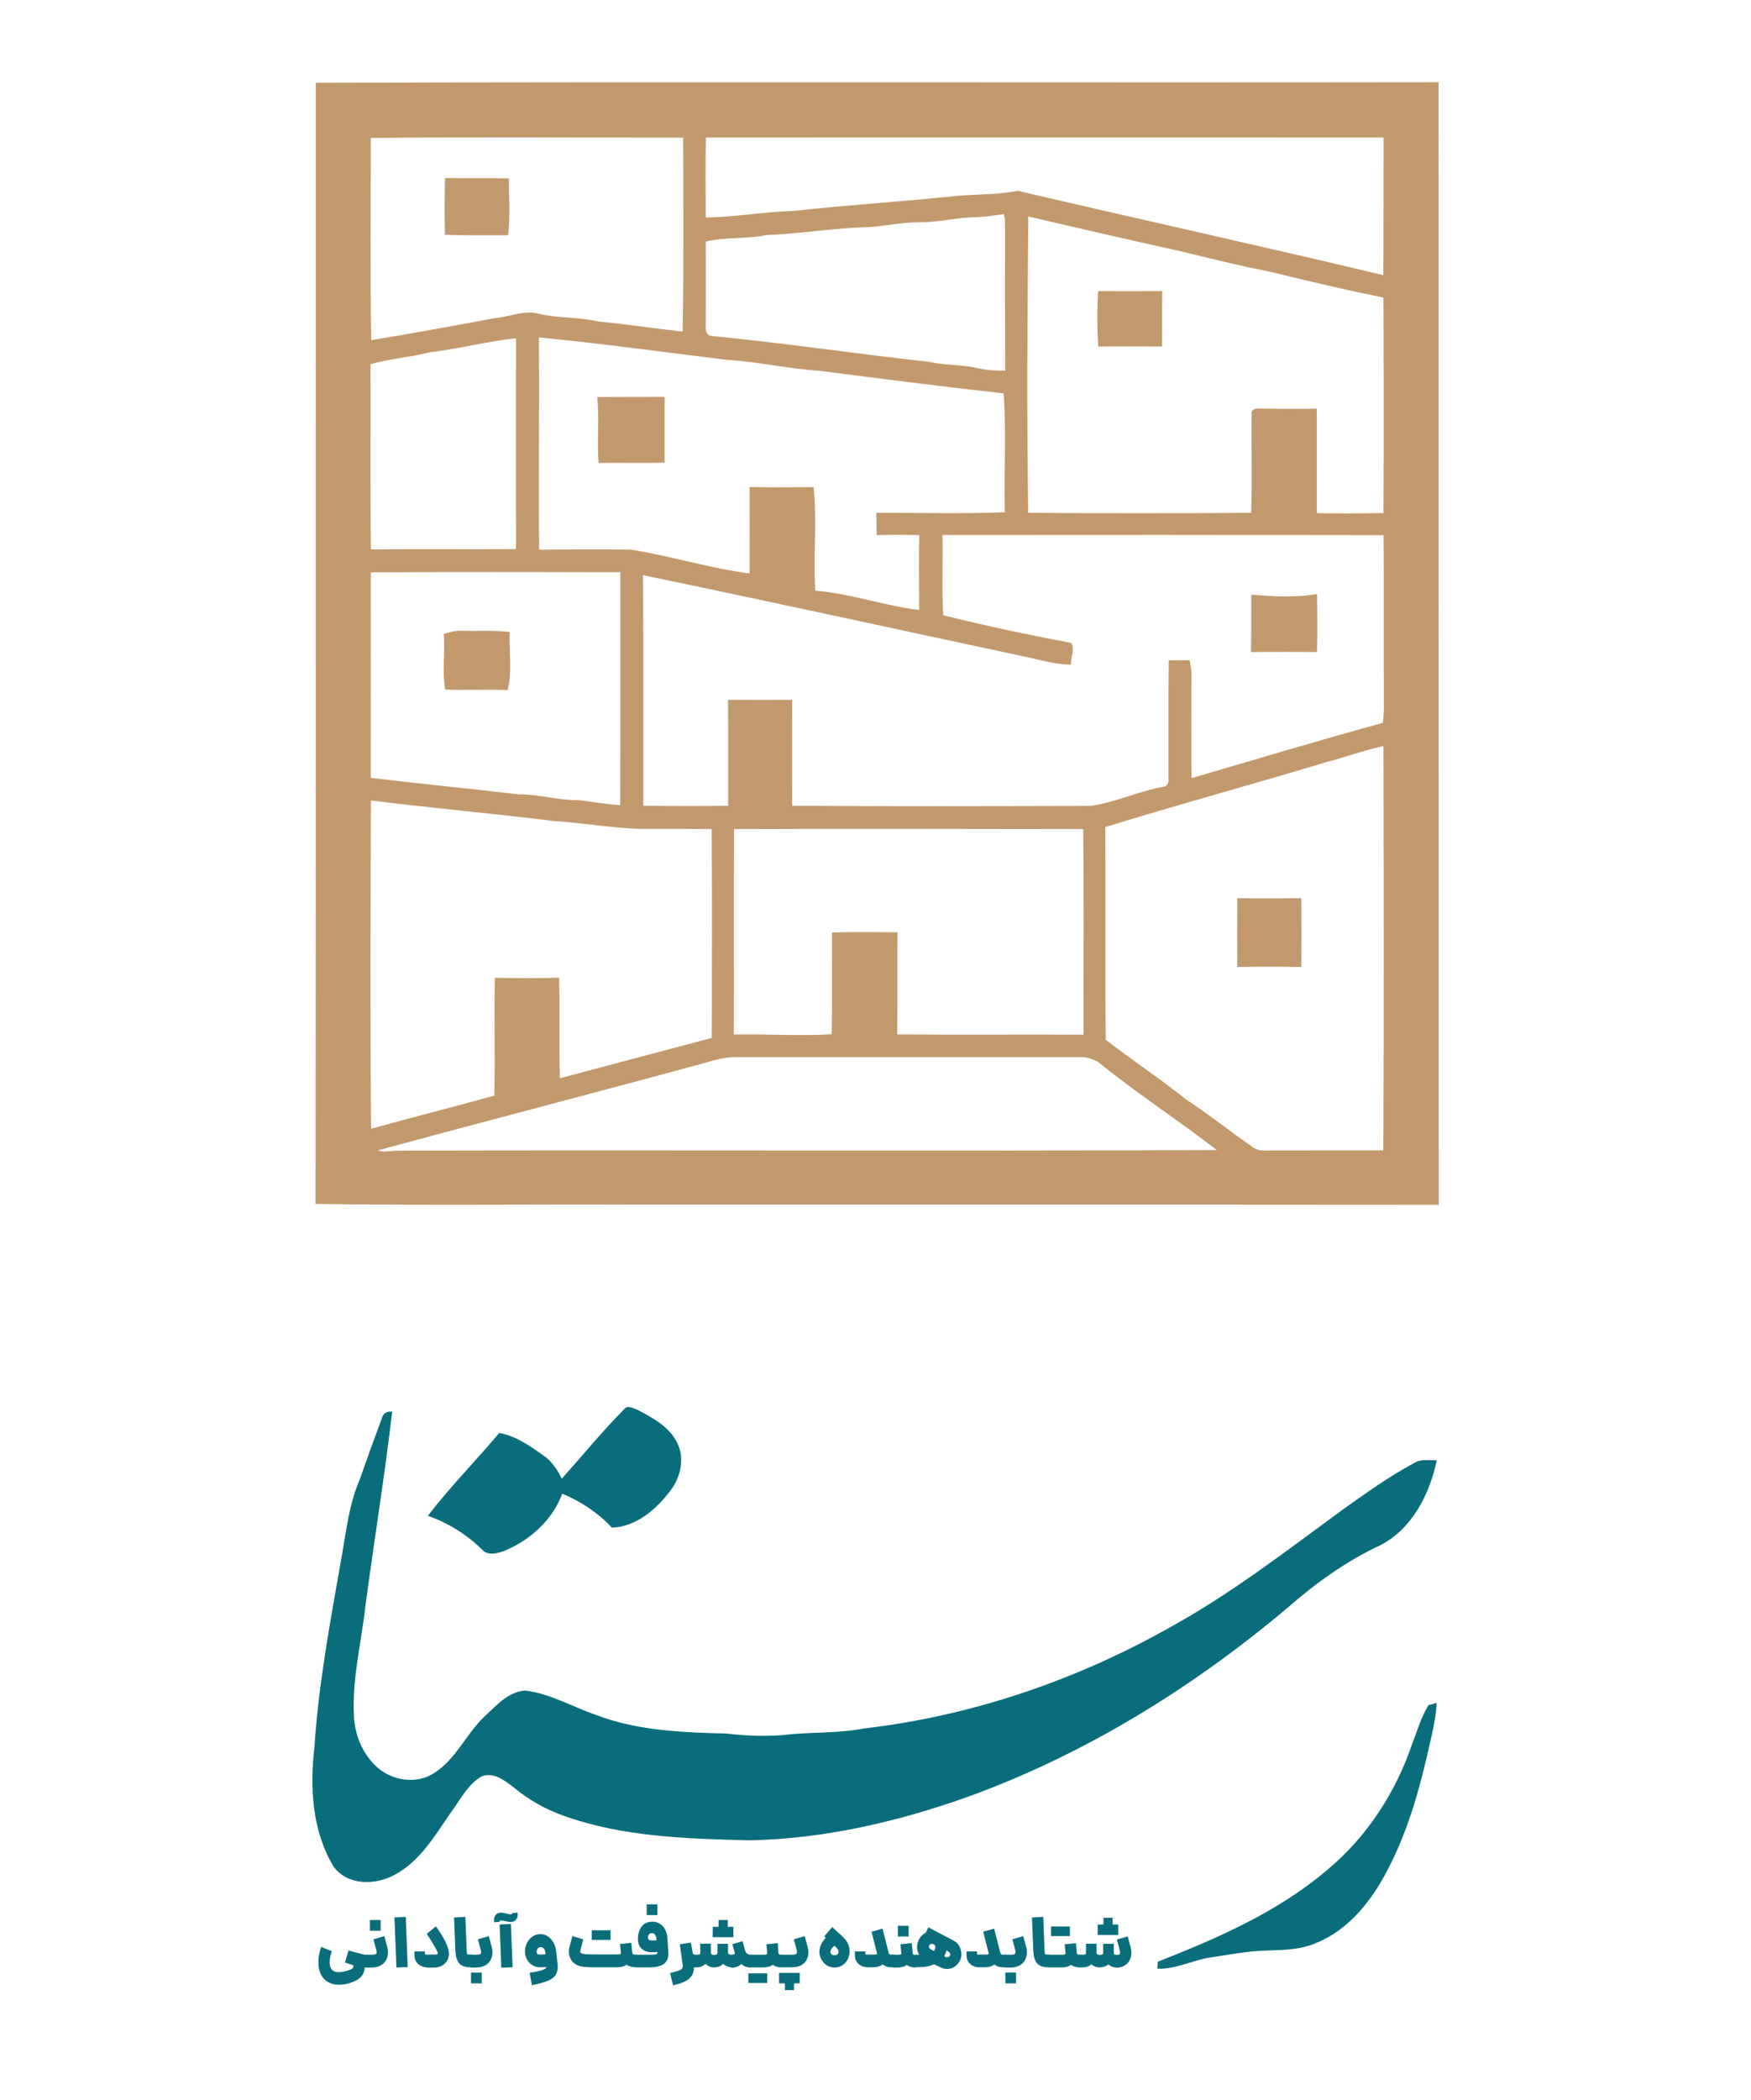 <?xml version="1.0" encoding="utf-8"?>
<!-- Generator: Adobe Illustrator 26.1.0, SVG Export Plug-In . SVG Version: 6.00 Build 0)  -->
<svg version="1.1" id="Layer_1" xmlns="http://www.w3.org/2000/svg" xmlns:xlink="http://www.w3.org/1999/xlink" x="0px" y="0px"
	 viewBox="0 0 1242 1489" style="enable-background:new 0 0 1242 1489;" xml:space="preserve">
<style type="text/css">
	.st0{fill:#C2996D;}
	.st1{fill:#096D7C;}
</style>
<g>
	<g>
		<g>
			<path class="st0" d="M224,58.7c265.5-0.8,530.9,0,796.4-0.4c0,265.3,0,530.6,0.1,795.9c-189.4-0.2-378.8,0-568.2-0.1
				c-76.2-0.3-152.3,0.6-228.5-0.5C224.1,588.6,224,323.7,224,58.7z M263,97.8c0,47.8-0.5,95.6,0.3,143.4
				c29.4-4.9,58.7-10.2,88-15.7c10.2-0.8,20.2-5.8,30.5-3.1c13.9,3.4,28.3,2.2,42.2,5.5c20.1,1.9,40.1,5,60.2,7.2
				c0.9-45.8,0.4-91.7,0.4-137.5C410.8,97.6,336.9,97.1,263,97.8z M500.7,97.5c-0.4,18.9-0.2,37.8-0.1,56.7
				c20.8-0.2,41.3-4.1,62-4.6c38.9-4.3,78-6.7,117-10.8c14.1-1.1,28.5-0.8,42.4-3.5c86.3,20.2,173,39.2,259.2,59.8
				c0.2-32.5,0.1-65.1,0.2-97.6C821.2,97.5,661,97.4,500.7,97.5z M691.2,154c-13.3,0.3-26.3,3.8-39.6,3.6c-11.7,0-23.1,2.5-34.6,3.4
				c-24.6,0.5-48.9,4.7-73.5,5.7c-14.2,2.9-28.9,1.2-42.9,4.6c0.1,19.1,0,38.3,0,57.4c0.1,3.4-0.8,7.7,3.1,9.4
				c51.7,5,103.2,12.7,154.9,18.4c11.6,2.6,23.7,1.9,35.3,4.6c6.3,1.4,12.7,1.8,19.1,1.7c-0.1-33.3-0.2-66.6-0.1-99.8
				c-0.2-3.7,0.5-7.7-1-11.2C705.1,152.8,698.2,153.9,691.2,154z M729.4,153.5c-0.7,70-1.1,140.1-0.1,210.1
				c52.7,0.4,105.5,0.4,158.2,0c0.7-23.9,0-47.8,0.3-71.7c1.8-3.3,6.1-1.9,9.2-2.2c12.3,0.3,24.7,0.1,37,0.1
				c0.2,24.7-0.1,49.3,0.1,74c15.7,0.4,31.5,0.2,47.2,0c0.3-51,0.2-101.9,0-152.8c-27-5.5-53.9-11.8-80.7-18.4
				c-20.7-4-41.2-9.1-61.7-14.1C802.4,170.4,765.9,162,729.4,153.5z M304.5,249.8c-13.7,3.6-28,4.5-41.7,8.4
				c0.2,43.8-0.3,87.6,0.3,131.3c34.3-0.3,68.6,0.1,102.9-0.2c-0.1-49.8-0.1-99.7,0-149.5C345.4,242,325.2,247.5,304.5,249.8z
				 M382.3,239.2c0.3,50.1-0.3,100.3,0.1,150.5c21.7-0.1,43.5-0.4,65.2,0c28.2,4.5,55.7,13.2,84.1,16.9c0.1-20.4,0-40.9,0-61.3
				c15.1,0.4,30.3,0.1,45.4,0.1c2.5,24.4-0.3,49,1.2,73.4c25,2,48.9,10.7,73.7,13.7c0-17.7-0.4-35.4,0.1-53.1
				c-10.1-0.3-20.2-0.3-30.3,0c0-5.3-0.1-10.5-0.2-15.8c30.4-0.1,60.7,0.8,91.1-0.4c-0.7-28.1,1.2-56.3-0.8-84.3
				c-43.6-4.8-87.1-10.4-130.6-16c-22.1-1.4-43.8-6.5-65.9-7.8C471.2,249.7,426.9,243.6,382.3,239.2z M668.5,379.3
				c0.4,19-0.6,38,0.5,56.9c30,7.5,60.5,13.9,91,19.7c2.4,4.7-0.5,10.2-0.4,15.3c-11.9,0-23.3-3.8-34.9-6.1
				c-89.5-19.1-179-38.7-268.6-57.3c0.4,54.5,0.1,109,0.2,163.5c20.1,0.2,40.2,0.3,60.2,0c0-25,0.1-50-0.1-75.1
				c15.2,0.1,30.4,0,45.5,0c0.1,25,0,50,0,75.1c70.6,0.5,141.2,0.3,211.8,0.1c17.5-2.5,33.9-10.4,51.3-13.6c3.1,0.1,4.1-3,3.8-5.6
				c0.1-28-0.2-56,0.2-84c4.9-0.1,9.8-0.1,14.8-0.1c0.7,3.7,1.4,7.5,1.4,11.3c-0.3,24.1-0.2,48.2,0,72.3
				c45.2-13.2,90.3-26.8,135.7-39.2c0.5-4.7,0.8-9.5,0.7-14.3c-0.2-39.6,0.1-79.2-0.2-118.8C877.1,379.2,772.8,379.2,668.5,379.3z
				 M263,405.8c-0.1,48.6,0,97.1,0,145.7c34.9,4.2,69.9,7.6,104.9,11.7c14.3-0.1,28.1,4.3,42.4,4.1c9.9,1.1,19.7,3,29.6,3.5
				c0.2-55,0-110.1,0.1-165.1C380.9,405.6,321.9,405.5,263,405.8z M940.2,540.5c-51.9,15.7-104.4,29.9-156.2,45.9
				c0.3,50.3-0.2,100.5,0.3,150.8c18.8,14.5,38.7,27.7,57.3,42.5c15.8,10.4,30.7,22.2,46.2,33.1c2.8,2.2,6.3,3.2,9.9,2.9
				c27.8-0.1,55.7,0,83.5-0.1c0.5-95.5,0.3-191.1,0.1-286.6C967.3,531.9,954,537,940.2,540.5z M263.1,567.5
				c-0.3,77.6-0.6,155.2,0.1,232.8c29-8.1,58.3-15.4,87.4-23.5c0.7-27.8-0.2-55.7,0.4-83.5c15.2,0.2,30.4,0.4,45.6-0.1
				c0.6,23.7-0.1,47.5,0.5,71.3c35.9-9.6,71.9-19.1,107.8-28.6c0-49.4,0.3-98.8-0.1-148.1c-15.2-0.1-30.4-0.2-45.7-0.1
				c-22,0.1-43.6-4.2-65.5-5.5C350.2,576.8,306.6,573,263.1,567.5z M520.7,587.8c-0.4,48.5,0,97.1-0.2,145.7
				c23.1-0.5,46.3,1.2,69.4-0.2c0.5-24.1,0.2-48.1,0.2-72.2c15.5-0.4,31-0.2,46.5-0.1c-0.2,24.1,0.1,48.3-0.2,72.4
				c44,0.4,88.1,0,132.2,0.2c-0.2-48.6,0.4-97.2-0.3-145.8C685.8,587.7,603.2,587.5,520.7,587.8z M501,753.3
				c-77.6,21.2-155.7,41.3-233.2,62.4c0.9,0.2,2.9,0.5,3.8,0.7l2.3,0c3.2-0.3,6.4-0.5,9.6-0.6c193.2-0.5,386.4,0.4,579.6-0.4
				c-27.7-21.4-57.3-40.6-84.5-62.7c-3.9-1.7-7.9-3.5-12.2-3.2c-80.5,0-160.9,0-241.4,0C516.9,749.1,508.8,750.9,501,753.3z"/>
		</g>
		<path class="st0" d="M315.7,126.2c15.1,0.3,30.1,0,45.2,0.3c0.1,13.4,1.1,26.9-0.5,40.3c-14.9,0-29.9,0.2-44.8-0.3
			C315.3,153,315.3,139.6,315.7,126.2z"/>
		<path class="st0" d="M778.9,206.4c15.2,0.1,30.3,0,45.5,0c-0.3,13.1,0,26.2-0.2,39.3c-15.1,0-30.2-0.2-45.2,0
			C778.2,232.7,778.1,219.5,778.9,206.4z"/>
		<path class="st0" d="M423.6,281.5c15.9-0.1,31.9-0.1,47.8-0.1c0,15.5,0,31.1,0,46.6c-15.6,0.5-31.2-0.1-46.8,0.3
			C423.3,312.8,425.3,297.1,423.6,281.5z"/>
		<path class="st0" d="M887.6,421.6c15.5,1.3,31.2,2.2,46.6-0.4c0.1,13.7,0.4,27.5-0.1,41.1c-15.6-0.1-31.2-0.1-46.7,0
			C887.6,448.7,887.4,435.2,887.6,421.6z"/>
		<path class="st0" d="M314.8,449.5c4.3-1.4,8.7-2.6,13.3-2.3c11.2,0.4,22.4-0.6,33.5,0.9c-0.6,13.7,1.8,27.8-1.5,41.2
			c-14.8-0.7-29.5,0.2-44.3-0.4C313.5,476.3,315.8,462.5,314.8,449.5z"/>
		<path class="st0" d="M877.6,636.8c15.1,0.3,30.2,0.2,45.4,0c0.2,16.2,0.2,32.5,0,48.8c-15.1-0.3-30.2-0.3-45.4,0
			C877.5,669.2,877.5,653,877.6,636.8z"/>
	</g>
	<path class="st1" d="M442.5,999.4c2.5-3.6,6.6-0.9,9.7,0.2c10.9,5.7,22.8,12.1,28.3,23.7c5.4,11.2,2.1,24.7-5.4,34.1
		c-9.9,13-24,25.1-41.1,25.7c-9.7-10.5-22-18.6-35.2-24.1c-6.9,18.8-22.9,33-41.1,40.6c-5.1,1.8-11.9,3.7-15.9-1.1
		c-10.9-10.6-24-18.8-38.3-23.8c15.7-20.5,34-38.9,50.6-58.7c11.8,2,21.8,9.2,31.3,15.9c6,4,9.9,10.2,13.1,16.5
		C413.1,1032.1,427,1015,442.5,999.4z"/>
	<path class="st1" d="M270.9,1005.5c0.9-3.5,3.4-5.1,7.3-4.6c-5.4,45.7-12.8,91.3-18.9,137c-2.8,25.8-9.5,51.4-8.3,77.5
		c0.3,14,5.9,28,16.4,37.5c10.9,9.8,28.4,12.4,40.8,4c15.4-9.8,22.5-27.7,35.5-39.9c8.4-7.7,16.6-17.5,28.7-18.4
		c17.9,2.1,33.6,11.6,50.4,17.3c29.5,11.3,61.5,12.4,92.6,13.2c13.2,1.6,26.6,2.1,39.9,1.1c19.1-2.4,38.5-1,57.4-4.7
		c77.1-8.9,151.9-34.6,219.3-72.9c42.9-23.8,81.8-54.1,121.4-83c16.1-11.4,32.2-22.9,49.6-32.3c4.9-3,10.7-1.9,16.1-1.9
		c-5,23.8-17.4,48.5-39.9,60.1c-24.1,11.2-45.9,26.9-65.8,44.3c-67.4,56.8-143.7,104-226.8,134.1c-49.6,17.7-101.8,29.8-154.6,30.9
		c-44.4-1.1-90.1-2.3-132.4-17.5c-12.7-4.5-24.5-11.2-34.8-19.7c-6.5-5-14.4-11.4-23.1-8.2c-9.5,5.4-14.6,15.6-20.8,24.1
		c-11.7,16.6-22.2,35.6-40.7,45.6c-13.7,7.6-33.7,8-43.6-5.7c-15.2-25.2-16.9-55.9-13.6-84.4c3-45.9,11.6-91.1,19.5-136.2
		c3.2-18.1,5.2-36.6,12.6-53.6C260.2,1034.5,265.5,1020,270.9,1005.5z"/>
	<path class="st1" d="M1013.2,1209c1.5-0.4,4.4-1.2,5.8-1.7c-0.3,7.7-1.7,15.2-3.4,22.7c-7.2,32.8-15.6,65.8-31.3,95.6
		c-11.2,21.8-27.5,42.6-50.8,52c-15.8,6.9-33.3,4.1-49.9,6.5c-8.7,1.1-17.3,2.6-25.9,3.9c-12.4,2-24,8.4-36.8,7.8
		c0.1-1.2,0.2-3.7,0.3-4.9c42.7-16.8,85.7-35.5,120.9-65.7c27.6-23.1,47.8-54.3,59.4-88.3C1005.1,1227.6,1007.9,1217.7,1013.2,1209z
		"/>
	<g>
		<path class="st1" d="M240.1,1407.2c-2.9,0-5.4-0.7-7.6-2c-2.2-1.3-3.8-3.2-5-5.6c-1.2-2.4-1.7-5.2-1.7-8.4c0-3.3,0.7-6.9,2-10.8
			l7.6,3c-1.1,3-1.6,5.7-1.6,8c0,2.2,0.5,3.9,1.6,5.1c1.1,1.2,2.6,1.8,4.7,1.8c1,0,2-0.1,3-0.3c2.4-0.5,4.1-1,5.2-1.4
			c1-0.4,1.7-0.8,2-1.3c0.3-0.5,0.4-1.1,0.4-1.9l-6-1.9l2.5-8.6c3.1,0.9,5.5,1.5,7.4,2c1.9,0.5,3.1,0.8,3.8,0.9
			c0.6,0.1,1.3,0.1,2,0.1l0.5,4.5l-0.5,4.5h-1.7c-0.1,3-1.3,5.5-3.4,7.4c-2.1,1.9-5.6,3.4-10.3,4.5
			C243.3,1407,241.7,1407.2,240.1,1407.2z"/>
		<path class="st1" d="M259.8,1385.9h4c1.2,0,2.1-0.1,2.6-0.4c0.5-0.2,0.8-0.7,0.8-1.4c0-0.3-0.1-0.9-0.3-1.6l-2-7.5l7.7-2.3l2,7.5
			c0.4,1.3,0.6,2.6,0.6,4.1c0,2.1-0.5,3.9-1.4,5.5c-0.9,1.6-2.2,2.9-4,3.8c-1.7,0.9-3.7,1.4-6,1.4h-4V1385.9z M262.4,1361.3h7.6v7.6
			h-7.6V1361.3z"/>
		<path class="st1" d="M279.8,1359.5l8-0.4l1.4,35.6l-8,0.3L279.8,1359.5z"/>
		<path class="st1" d="M298.5,1393.8c-1.4-0.7-2.5-1.7-3.3-3c-0.8-1.2-1.2-2.6-1.2-4v-3.2h7.4v1.7c0,0.2,0,0.4,0.1,0.4
			c0.1,0,0.2,0.1,0.4,0.1h7.3c0.8,0,1.3-0.3,1.3-0.8c0-0.3-0.1-0.6-0.2-0.9c-0.6-1.6-1.7-3.5-3.1-5.9c-1.4-2.4-2.9-4.7-4.5-7.1
			l6.5-5.3c2,2.8,3.9,5.6,5.5,8.6c1.7,2.9,2.7,5.5,3.3,7.7c0.3,1.1,0.4,2.2,0.4,3.1c0,1.8-0.4,3.5-1.3,5c-0.9,1.5-2.1,2.6-3.6,3.5
			c-1.6,0.8-3.4,1.3-5.4,1.3h-4.8C301.5,1394.9,299.9,1394.5,298.5,1393.8z"/>
		<path class="st1" d="M327.7,1393.6c-1.5-0.8-2.7-2.1-3.4-3.9c-0.8-1.8-1.2-4.2-1.3-7.2l-0.9-23l8-0.4l0.9,23.4
			c0.1,1.3,0.1,2.1,0.2,2.5c0.1,0.4,0.3,0.6,0.6,0.7c0.3,0.1,1,0.1,2.1,0.1h0.5l0.5,4.5l-0.5,4.5h-0.5
			C331.3,1394.9,329.3,1394.4,327.7,1393.6z"/>
		<path class="st1" d="M333.9,1385.9h4c1.2,0,2.1-0.1,2.6-0.4c0.5-0.2,0.8-0.7,0.8-1.4c0-0.3-0.1-0.9-0.3-1.6l-2-7.5l7.7-2.3l2,7.5
			c0.4,1.3,0.6,2.6,0.6,4.1c0,2.1-0.5,3.9-1.4,5.5c-0.9,1.6-2.2,2.9-4,3.8c-1.7,0.9-3.7,1.4-6,1.4h-4V1385.9z M334.1,1398.6h7.6v7.6
			h-7.6V1398.6z"/>
		<path class="st1" d="M350.4,1361.3c0-1.6,0.5-2.8,1.4-3.8c0.9-1,2.1-1.4,3.6-1.4c0.5,0,0.9,0,1.2,0.1l5.1,1c0.1,0,0.3,0.1,0.6,0.1
			c0.6,0,0.9-0.3,0.9-0.8v-0.1l4-0.3v1.4c0,1.6-0.5,2.8-1.4,3.8c-0.9,1-2.1,1.4-3.6,1.4c-0.5,0-0.9,0-1.2-0.1l-5.1-1
			c-0.1,0-0.3,0-0.6,0c-0.6,0-0.9,0.2-0.9,0.8v0.2l-4,0.3V1361.3z M354.4,1364.5l8-0.4l1.2,30.7l-8,0.3L354.4,1364.5z"/>
		<path class="st1" d="M383,1397.3c1.5-0.4,2.6-0.8,3.3-1.2c0.7-0.4,1.1-0.9,1.2-1.5c-1.4,0.2-2.9,0.2-4.5,0.2c-2,0-3.8-0.5-5.4-1.5
			c-1.6-1-2.9-2.3-3.8-4c-0.9-1.7-1.4-3.6-1.4-5.8c0-2.2,0.5-4.2,1.4-6c1-1.9,2.3-3.3,3.9-4.5c1.7-1.1,3.5-1.7,5.5-1.7
			s3.8,0.5,5.4,1.6c1.6,1.1,2.9,2.5,4,4.4c1,1.9,1.7,4,1.9,6.4l0.9,8.1c0.1,0.8,0.2,1.7,0.2,2.5c0,2.7-0.6,4.8-1.8,6.4
			c-1.2,1.6-3.1,2.9-5.7,3.9c-2.6,1-6.1,2-10.8,2.9l-1.6-8.8C379.1,1398.2,381.5,1397.7,383,1397.3z M381.2,1385.3
			c0.4,0.4,1,0.5,1.9,0.5c1.3,0,2.6-0.1,3.8-0.2l0-0.7c-0.1-1.5-0.5-2.6-1.1-3.3c-0.6-0.8-1.4-1.1-2.3-1.1c-0.8,0-1.5,0.3-2,0.9
			c-0.5,0.6-0.8,1.4-0.8,2.3C380.6,1384.4,380.8,1384.9,381.2,1385.3z"/>
		<path class="st1" d="M414.9,1394.6c-2-0.2-3.8-0.6-5.4-1.3c-1.9-0.8-3.4-2.1-4.4-3.8c-1-1.7-1.6-3.6-1.6-5.7
			c0-1.2,0.2-2.5,0.5-3.7l2-7.4l7.7,2.3l-2,7.8c-0.1,0.4-0.1,0.7-0.1,1c0,0.3,0.1,0.5,0.2,0.7c0.2,0.2,0.5,0.3,0.9,0.5
			c0.6,0.3,1.8,0.5,3.5,0.6c1.7,0.1,5,0.1,10,0.1h11.8c1,0,1.7-0.1,2-0.2c0.3-0.2,0.4-0.4,0.4-0.9v-0.1l-0.6-6.2l8-0.8l0.6,6.2v0.2
			c0.1,0.6,0.2,1,0.3,1.3c0.1,0.2,0.3,0.4,0.6,0.5c0.3,0.1,0.8,0.1,1.5,0.1h0.6l0.5,4.5l-0.5,4.5h-0.6c-2.6,0-4.7-0.6-6.4-1.8
			c-1.8,1.2-3.9,1.8-6.5,1.8h-11.8H426C420.7,1394.9,417,1394.8,414.9,1394.6z M419.7,1368.6h13.4v6.8h-13.4V1368.6z"/>
		<path class="st1" d="M450.9,1385.9h9.1c2.1,0,3.6,0,4.4-0.1c0.8-0.1,1.4-0.2,1.6-0.5c0.3-0.2,0.4-0.7,0.3-1.3
			c-1.5,0.1-2.9,0.1-4.2,0.1c-2.9,0-5.3-0.8-7-2.5c-1.8-1.7-2.6-3.9-2.6-6.9c0-3.6,0.9-6.5,2.7-8.8c1.8-2.3,4.3-3.4,7.7-3.4
			c1.9,0,3.7,0.5,5.2,1.5c1.6,1,2.8,2.3,3.7,4.1c0.9,1.8,1.5,3.8,1.6,6l0.6,9.9c0,0.3,0.1,0.7,0.1,1.2c0,3.3-1.1,5.7-3.3,7.3
			s-5.8,2.4-10.9,2.4h-9V1385.9z M458.7,1350.2h7.6v7.6h-7.6V1350.2z M462.1,1375.8c1.1,0,2.3,0,3.6-0.1l-0.1-1
			c-0.3-2.7-1.4-4.1-3.2-4.1c-0.8,0-1.5,0.3-2,0.9c-0.5,0.6-0.8,1.3-0.8,2.2C459.7,1375.1,460.5,1375.8,462.1,1375.8z"/>
		<path class="st1" d="M492.2,1394.9c0,3-0.9,5.5-2.7,7.3c-1.8,1.9-4.5,3.3-8.3,4.4l-3.8,1l-2.1-8.7l3.8-1c2-0.5,3.4-1.1,4.1-1.6
			c0.7-0.5,1.1-1.3,1.1-2.3c0-0.2,0-0.6-0.1-1.1l-2-14.4l7.9-1.2l0.4,2.4c0.3,2.1,0.6,3.6,0.8,4.6c0.1,0.7,0.3,1.1,0.6,1.3
			s0.6,0.3,0.9,0.3h0.2l0.5,4.5l-0.5,4.5h-0.2H492.2z"/>
		<path class="st1" d="M515.8,1394.2c-1.1-0.5-2-1.1-2.9-1.8c-1.8,1.7-3.9,2.5-6.5,2.5c-2.2,0-4.2-0.8-5.9-2.5
			c-1.8,1.6-3.9,2.5-6.2,2.5h-1.7v-9h1.7c1,0,1.7-0.1,2-0.3c0.3-0.2,0.4-0.7,0.4-1.3v-6.2h7.5v6.2c0,0.6,0.2,1,0.5,1.3
			c0.3,0.3,0.9,0.4,1.7,0.4c1,0,1.7-0.1,2-0.3c0.3-0.2,0.5-0.7,0.5-1.3v-6.2h7.5v6.2c0,0.4,0.2,0.8,0.6,1.1c0.3,0.3,0.9,0.4,1.6,0.4
			c1.1,0,1.8-0.1,2.2-0.3c0.4-0.2,0.5-0.5,0.4-0.9l-1.7-6.2l7.2-2.2l1.7,6.2l0.1,0.4c0.3,1,0.8,1.8,1.6,2.3c0.8,0.5,1.6,0.8,2.7,0.8
			l0.5,4.5l-0.5,4.5c-2.7,0-5.1-0.8-7-2.5c-0.8,0.8-1.8,1.4-2.9,1.9c-1.1,0.4-2.3,0.7-3.6,0.7C518,1394.9,516.9,1394.6,515.8,1394.2
			z M505.6,1366.1h4.1v-4.8h6.5v4.8h4l0,7.4h-6.3h-2.2h-6.2L505.6,1366.1z"/>
		<path class="st1" d="M530.8,1399.1h13.4v6.8h-13.4V1399.1z M532.1,1385.9h9.6c1.1,0,1.8-0.1,2.1-0.2c0.3-0.2,0.4-0.5,0.4-1
			l-0.6-6.2l8-0.8l0.5,6.2l0,0.4c0.1,0.5,0.2,0.9,0.3,1.1c0.1,0.2,0.3,0.4,0.6,0.4c0.3,0.1,0.8,0.1,1.5,0.1l0.5,4.5l-0.5,4.5
			c-2.6,0-4.7-0.6-6.4-1.8c-1.8,1.2-3.9,1.8-6.5,1.8h-9.6V1385.9z"/>
		<path class="st1" d="M558.8,1398.8h2.2h6.3l-0.1,7.4h-4v4.8h-6.5v-4.8h-4.1l0-7.4H558.8z M554,1385.9h7.9c1.2,0,2.1-0.1,2.6-0.4
			c0.5-0.3,0.8-0.7,0.8-1.4c0-0.3-0.1-0.9-0.2-1.6l-2-7.5l7.7-2.3l2.1,7.9c0.3,1.2,0.5,2.5,0.5,3.7c0,2-0.5,3.9-1.4,5.5
			c-1,1.6-2.3,2.8-4,3.7c-1.7,0.9-3.7,1.3-6,1.3H554V1385.9z"/>
		<path class="st1" d="M586.6,1393.5c-1.6-1-2.9-2.4-3.9-4.1c-1-1.7-1.5-3.6-1.5-5.6c0-1.7,0.4-3.4,1.2-5.1c0.8-1.7,1.9-3.3,3.3-4.7
			l0.1-0.1l-1.1-1l5.6-6.6l7.1,6.5c1.8,1.7,3.2,3.4,4,5.1c0.8,1.7,1.2,3.7,1.2,5.9c0,2-0.5,3.9-1.4,5.6c-1,1.7-2.2,3.1-3.9,4.1
			c-1.6,1-3.4,1.5-5.4,1.5C590,1395,588.2,1394.5,586.6,1393.5z M589.8,1385.6c0.5,0.5,1.2,0.7,2.1,0.7s1.6-0.2,2.1-0.7
			c0.5-0.5,0.8-1,0.8-1.7c0-0.6-0.2-1.2-0.5-1.8c-0.3-0.6-1.1-1.4-2.3-2.4l-0.2-0.1l-0.2,0.1c-1.1,1.1-1.8,1.9-2.1,2.5
			c-0.3,0.6-0.5,1.2-0.5,1.8C589,1384.6,589.3,1385.1,589.8,1385.6z"/>
		<path class="st1" d="M610.9,1393.8c-1.4-0.7-2.5-1.7-3.3-3c-0.8-1.2-1.2-2.6-1.2-4v-3.2h7.4v1.7c0,0.2,0,0.4,0.1,0.4
			c0.1,0,0.2,0.1,0.4,0.1h6.5c0.9,0,1.3-0.3,1.3-0.8l-0.2-0.8l-3.7-14.6l7.8-2.2l3.7,14.7c0.3,1.2,0.5,2,0.7,2.5
			c0.2,0.5,0.4,0.8,0.5,1s0.5,0.2,0.8,0.2h2.5l0.5,4.5l-0.5,4.5h-2.5c-2.1,0-4-0.7-5.5-2c-1.8,1.3-4,2-6.6,2h-4
			C613.9,1394.9,612.3,1394.5,610.9,1393.8z"/>
		<path class="st1" d="M633.7,1385.9h3.2c1,0,1.7-0.1,2-0.2s0.4-0.4,0.4-0.9v-0.1l-0.6-6.2l8-0.8l0.6,6.2v0.2c0.1,0.6,0.2,1,0.2,1.3
			c0.1,0.2,0.3,0.4,0.6,0.5c0.3,0.1,0.8,0.1,1.5,0.1l0.5,4.5l-0.5,4.5c-2.6,0-4.7-0.6-6.4-1.8c-1.8,1.2-3.9,1.8-6.5,1.8h-3.2V1385.9
			z M636.9,1365.4h7.6v7.6h-7.6V1365.4z"/>
		<path class="st1" d="M649.1,1385.9h2.9c-1-1.7-1.5-3.5-1.5-5.5c0-1.6,0.4-3.2,1.1-4.8c1.1-2.4,2.8-4.1,5.1-5.3l1.8-3.8l17.7,9.3
			c1.8,0.9,3.2,2.2,4.2,4c1,1.8,1.5,3.7,1.5,5.7c0,1.6-0.3,3.1-1,4.5c-0.9,1.9-2.2,3.3-3.8,4.4c-1.6,1.1-3.4,1.6-5.3,1.6
			c-1.5,0-2.9-0.3-4.3-1l-5-2.3c-3,1.3-6.3,2-10,2h-3.4V1385.9z M658.9,1380.2c0,0.8,0.4,1.4,1.3,1.9l2.2,1.2
			c0.2-0.2,0.3-0.5,0.5-0.9c0.2-0.4,0.3-0.6,0.4-0.8c0.1-0.3,0.2-0.6,0.2-1c0-0.4-0.1-0.8-0.3-1.2c-0.2-0.4-0.5-0.7-0.9-0.9
			c-0.4-0.2-0.9-0.3-1.3-0.3c-0.8,0-1.4,0.3-1.8,1C659,1379.5,658.9,1379.8,658.9,1380.2z M670.7,1387.5c0.3,0.2,0.7,0.2,1.1,0.2
			s0.8-0.1,1.2-0.3c0.3-0.2,0.6-0.5,0.8-0.8c0.1-0.2,0.2-0.5,0.2-0.9c0-0.9-0.5-1.6-1.4-2.1l-1.2-0.7c-0.2,0.7-0.5,1.4-0.8,2.2
			c-0.2,0.6-0.5,1.1-0.9,1.7L670.7,1387.5z"/>
		<path class="st1" d="M690.1,1393.8c-1.4-0.7-2.5-1.7-3.3-3c-0.8-1.2-1.2-2.6-1.2-4v-3.2h7.4v1.7c0,0.2,0,0.4,0.1,0.4
			c0.1,0,0.2,0.1,0.4,0.1h6.5c0.9,0,1.3-0.3,1.3-0.8l-0.2-0.8l-3.7-14.6l7.8-2.2l3.7,14.7c0.3,1.2,0.5,2,0.7,2.5
			c0.2,0.5,0.4,0.8,0.5,1s0.5,0.2,0.8,0.2h2.5l0.5,4.5l-0.5,4.5h-2.5c-2.1,0-4-0.7-5.5-2c-1.8,1.3-4,2-6.6,2h-4
			C693.1,1394.9,691.5,1394.5,690.1,1393.8z"/>
		<path class="st1" d="M712.9,1385.9h4c1.2,0,2.1-0.1,2.6-0.4c0.5-0.2,0.8-0.7,0.8-1.4c0-0.3-0.1-0.9-0.2-1.6l-2-7.5l7.7-2.3l2,7.5
			c0.4,1.3,0.6,2.6,0.6,4.1c0,2.1-0.5,3.9-1.4,5.5c-0.9,1.6-2.2,2.9-4,3.8s-3.7,1.4-6,1.4h-4V1385.9z M713.1,1398.6h7.6v7.6h-7.6
			V1398.6z"/>
		<path class="st1" d="M737.6,1393.6c-1.5-0.8-2.7-2.1-3.4-3.9c-0.8-1.8-1.2-4.2-1.3-7.2l-0.9-23l8-0.4l0.9,23.4
			c0.1,1.3,0.1,2.1,0.2,2.5c0.1,0.4,0.3,0.6,0.6,0.7c0.3,0.1,1,0.1,2.1,0.1h0.5l0.5,4.5l-0.5,4.5h-0.5
			C741.1,1394.9,739.1,1394.4,737.6,1393.6z"/>
		<path class="st1" d="M743.7,1385.9h9.6c1.1,0,1.8-0.1,2.1-0.2c0.3-0.2,0.4-0.5,0.4-1l-0.6-6.2l8-0.8l0.5,6.2l0,0.4
			c0.1,0.5,0.2,0.9,0.3,1.1c0.1,0.2,0.3,0.4,0.6,0.4c0.3,0.1,0.8,0.1,1.5,0.1l0.5,4.5l-0.5,4.5c-2.6,0-4.7-0.6-6.4-1.8
			c-1.8,1.2-3.9,1.8-6.5,1.8h-9.6V1385.9z M745.5,1365.9h13.4v6.8h-13.4V1365.9z"/>
		<path class="st1" d="M786.1,1392.8c-1.7,1.4-3.8,2.1-6.1,2.1c-2.2,0-4.2-0.7-5.9-2.2c-1.7,1.5-3.8,2.2-6.2,2.2h-2.4v-9h2.4
			c1,0,1.7-0.1,2-0.3c0.3-0.2,0.4-0.7,0.4-1.3v-6.2h7.5v6.2c0,0.6,0.2,1,0.5,1.3c0.3,0.3,0.9,0.4,1.7,0.4c1,0,1.7-0.1,2-0.3
			c0.3-0.2,0.5-0.7,0.5-1.3v-6.2h7.5v6.2c0,0.6,0.1,1.1,0.4,1.3c0.3,0.2,0.9,0.3,1.7,0.3c0.9,0,1.5-0.1,1.9-0.3
			c0.4-0.2,0.5-0.6,0.5-1.2c0-0.5-0.1-1.1-0.3-1.8l-2-7.5l7.7-2.3l2,7.5c0.4,1.4,0.6,2.8,0.6,4.1c0,2-0.4,3.8-1.3,5.4
			s-2.1,2.9-3.7,3.8c-1.6,0.9-3.4,1.4-5.5,1.4C789.7,1394.9,787.7,1394.2,786.1,1392.8z M778.6,1364.5h4.1v-4.8h6.5v4.8h4l0,7.4H787
			h-2.2h-6.2L778.6,1364.5z"/>
	</g>
</g>
</svg>
